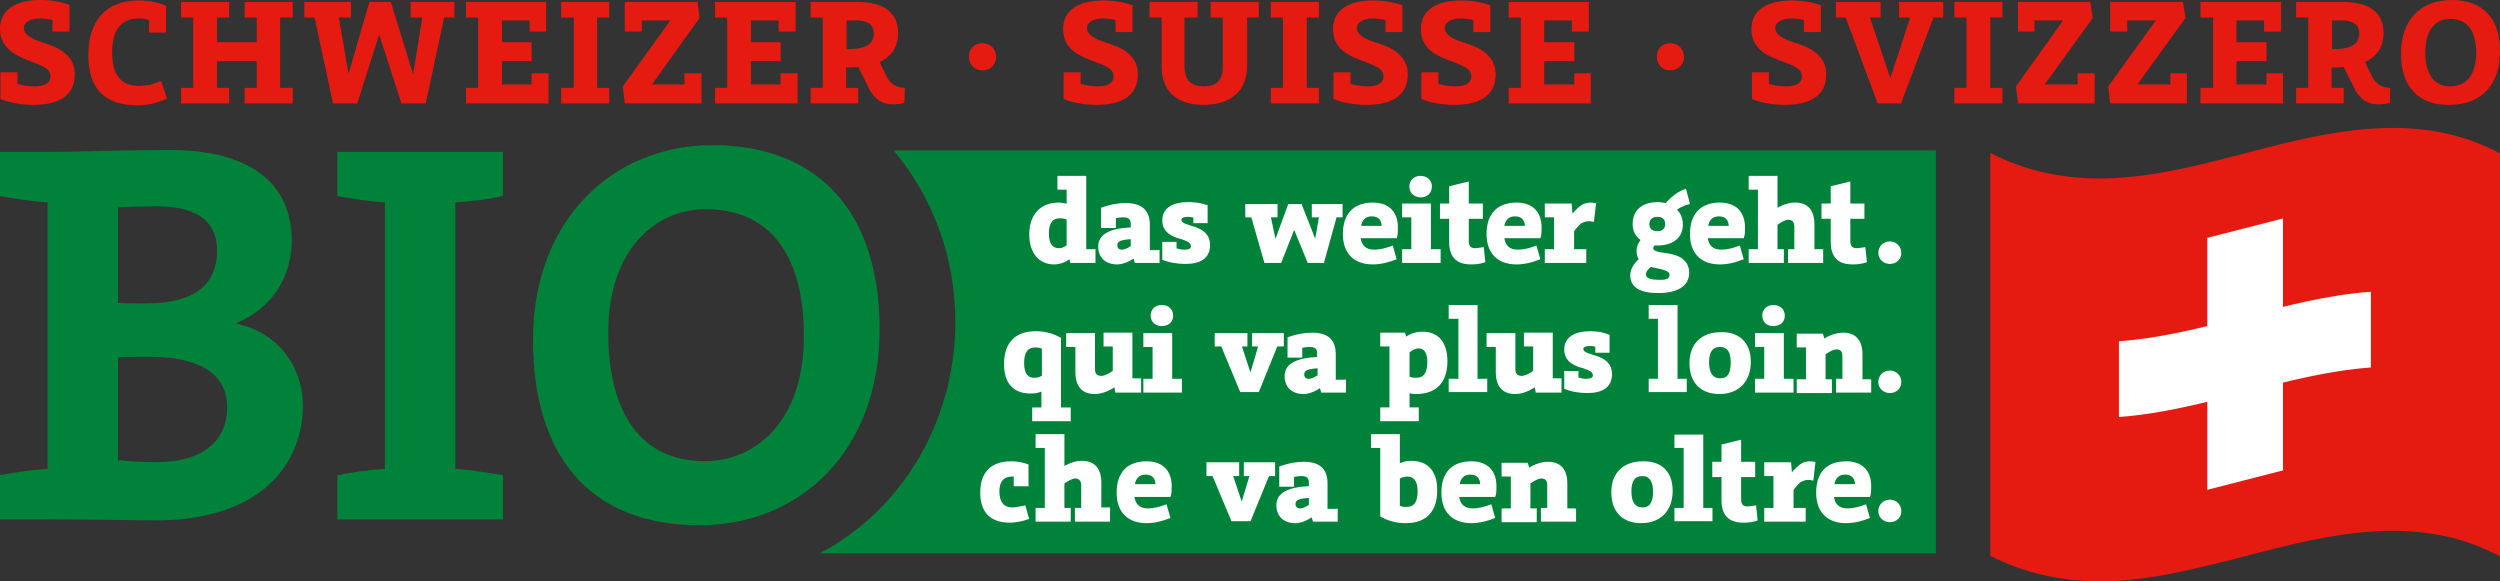 <?xml version="1.0" encoding="utf-8"?>
<!-- Generator: Adobe Illustrator 25.4.1, SVG Export Plug-In . SVG Version: 6.00 Build 0)  -->
<!DOCTYPE svg PUBLIC "-//W3C//DTD SVG 1.1//EN" "http://www.w3.org/Graphics/SVG/1.1/DTD/svg11.dtd">
<svg version="1.1" id="Ebene_1" xmlns:x="http://ns.adobe.com/Extensibility/1.0/" xmlns:i="http://ns.adobe.com/AdobeIllustrator/10.0/" xmlns:graph="http://ns.adobe.com/Graphs/1.0/"
	 xmlns="http://www.w3.org/2000/svg" xmlns:xlink="http://www.w3.org/1999/xlink" x="0px" y="0px" viewBox="0 0 515 119.7"
	 style="enable-background:new 0 0 515 119.7;" xml:space="preserve">
<rect x="0" y="0" width="515" height="119.7" fill="#333333" stroke="none"/>
<style type="text/css">
	.st0{fill:#00823A;}
	.st1{fill:#E51B11;}
	.st2{fill:#FFFFFF;}
	.st3{fill:none;stroke:#FFFFFF;stroke-width:0.338;stroke-miterlimit:10;}
</style>
<path class="st0" d="M398.8,31H184.1c7.9,9.4,12.7,21.8,12.7,35.3c0,20.9-11.4,39.1-28,47.7h230V31z"/>
<path class="st1" d="M10.8,4.1L10.8,4.1C9.8,3.9,9,3.8,8.2,3.8c-2,0-3.3,0.8-3.3,2c0,1.3,1.6,2.2,3.7,2.9c3,0.9,6.8,2.4,6.8,6.6
	c0,4.2-3,6.3-8.5,6.3c-2.5,0-4.8-0.4-6.8-1.2v-5.5h3.5v2.4c1.2,0.3,2.4,0.5,3.5,0.5c2.1,0,3.3-0.7,3.3-2.1c0-1.9-2.6-2.4-5.2-3.5
	C2.6,11.1,0,9.5,0,5.9C0,2.2,3,0,8.3,0c2.1,0,4.1,0.3,6,1v5.5h-3.5V4.1z"/>
<path class="st1" d="M34.4,20.3L34.4,20.3c-2,0.9-4,1.4-6.1,1.4c-6.7,0-10.1-3.4-10.1-10.3c0-7.1,3.6-11.3,10.3-11.3
	c2.2,0,4.1,0.4,5.7,1.1v5.5h-3.5V4.1c-0.7-0.2-1.3-0.3-2.1-0.3c-3.7,0-5.5,2.4-5.5,7c0,4.6,1.8,6.9,5.5,6.9c0.8,0,1.7-0.2,2.2-0.2
	c0.4-0.1,1-0.3,1.2-0.4l1.2-0.4L34.4,20.3z"/>
<polygon class="st1" points="57.7,3.6 57.7,18.1 60.3,18.1 60.3,21.3 50.4,21.3 50.4,18.1 52.9,18.1 52.9,12.6 44.7,12.6 44.7,18.1 
	47.2,18.1 47.2,21.3 37.3,21.3 37.3,18.1 39.8,18.1 39.8,3.6 37.3,3.6 37.3,0.4 47.2,0.4 47.2,3.6 44.7,3.6 44.7,8.7 52.9,8.7 
	52.9,3.6 50.4,3.6 50.4,0.4 60.3,0.4 60.3,3.6 "/>
<polygon class="st1" points="93.6,3.6 91.5,3.6 87.7,21.3 82.7,21.3 78.1,7.1 73.6,21.3 68.6,21.3 64.8,3.6 62.7,3.6 62.7,0.4 
	72.3,0.4 72.3,3.6 69.8,3.6 71.8,15.2 76.1,0.4 80.5,0.4 85.1,15.3 87,3.6 84.6,3.6 84.6,0.4 93.6,0.4 "/>
<polygon class="st1" points="113,15.1 113,21.3 96,21.3 96,18.1 98.5,18.1 98.5,3.6 96,3.6 96,0.4 112.5,0.4 112.5,6.5 109.1,6.5 
	109.1,4.2 103.4,4.2 103.4,8.7 109.5,8.7 109.5,12.6 103.4,12.6 103.4,17.4 109.5,17.4 109.5,15.1 "/>
<polygon class="st1" points="123,3.6 123,18.1 125.5,18.1 125.5,21.3 115.6,21.3 115.6,18.1 118.2,18.1 118.2,3.6 115.6,3.6 
	115.6,0.4 125.5,0.4 125.5,3.6 "/>
<polygon class="st1" points="144.5,15.1 144.5,21.3 128.7,21.3 128.3,17.8 138.1,4.2 132.2,4.2 132.2,6.5 128.7,6.5 128.7,0.4 
	143.7,0.4 144.1,3.7 134.3,17.4 141,17.4 141,15.1 "/>
<polygon class="st1" points="164.3,15.1 164.3,21.3 147.3,21.3 147.3,18.1 149.8,18.1 149.8,3.6 147.3,3.6 147.3,0.4 163.9,0.4 
	163.9,6.5 160.4,6.5 160.4,4.2 154.7,4.2 154.7,8.7 160.8,8.7 160.8,12.6 154.7,12.6 154.7,17.4 160.8,17.4 160.8,15.1 "/>
<g>
	<path class="st1" d="M174.4,10.1c3.7,0.1,5.6-0.9,5.6-3.2c0-1.8-1.2-2.7-3.6-2.7h-2V10.1z M182.7,15.9L182.7,15.9
		c0.8,1.4,2,2.2,3.7,2.2l-0.1,3.1c-0.8,0.2-1.6,0.3-2.4,0.3c-2.1,0-3.6-1-4.7-2.9l-2.4-4.8c-0.8,0.1-1.6,0.1-2.5,0.1v4.2h2.5v3.2
		H167v-3.2h2.5V3.6H167V0.4h9.6c5.5,0,8.4,2.2,8.4,6.4c0,2.8-1.3,4.8-3.8,6L182.7,15.9z"/>
	<path class="st1" d="M202.4,8.9c1.6,0,2.8,1.2,2.8,2.8c0,1.6-1.2,2.8-2.8,2.8c-1.6,0-2.8-1.2-2.8-2.8C199.6,10,200.8,8.9,202.4,8.9
		"/>
	<path class="st1" d="M229.8,4.1L229.8,4.1c-1-0.2-1.8-0.3-2.6-0.3c-2,0-3.3,0.8-3.3,2c0,1.3,1.6,2.2,3.7,2.9c3,0.9,6.8,2.4,6.8,6.6
		c0,4.2-3,6.3-8.5,6.3c-2.5,0-4.8-0.4-6.8-1.2v-5.5h3.5v2.4c1.2,0.3,2.4,0.5,3.5,0.5c2.1,0,3.3-0.7,3.3-2.1c0-1.9-2.6-2.4-5.2-3.5
		c-2.6-1-5.2-2.6-5.2-6.2c0-3.8,3-5.9,8.3-5.9c2.1,0,4.1,0.3,6,1v5.5h-3.5V4.1z"/>
	<path class="st1" d="M259.4,3.6h-2.5v10c0,5.1-3.3,8-9,8c-5.5,0-8.6-2.8-8.6-7.9V3.6h-2.5V0.4h9.9v3.2H244v10.1
		c0,2.7,1.3,4.1,4,4.1c2.6,0,3.9-1.3,3.9-4V3.6h-2.5V0.4h9.9V3.6z"/>
</g>
<polygon class="st1" points="269.2,3.6 269.2,18.1 271.7,18.1 271.7,21.3 261.8,21.3 261.8,18.1 264.3,18.1 264.3,3.6 261.8,3.6 
	261.8,0.4 271.7,0.4 271.7,3.6 "/>
<g>
	<path class="st1" d="M285.4,4.1L285.4,4.1c-1-0.2-1.8-0.3-2.6-0.3c-2,0-3.3,0.8-3.3,2c0,1.3,1.6,2.2,3.7,2.9c3,0.9,6.8,2.4,6.8,6.6
		c0,4.2-3,6.3-8.5,6.3c-2.5,0-4.8-0.4-6.8-1.2v-5.5h3.5v2.4c1.2,0.3,2.4,0.5,3.5,0.5c2.1,0,3.3-0.7,3.3-2.1c0-1.9-2.6-2.4-5.2-3.5
		c-2.6-1-5.2-2.6-5.2-6.2c0-3.8,3-5.9,8.3-5.9c2.1,0,4.1,0.3,6,1v5.5h-3.5V4.1z"/>
	<path class="st1" d="M303.5,4.1L303.5,4.1c-1-0.2-1.8-0.3-2.6-0.3c-2,0-3.3,0.8-3.3,2c0,1.3,1.6,2.2,3.7,2.9c3,0.9,6.8,2.4,6.8,6.6
		c0,4.2-3,6.3-8.5,6.3c-2.5,0-4.8-0.4-6.8-1.2v-5.5h3.5v2.4c1.2,0.3,2.4,0.5,3.5,0.5c2.1,0,3.3-0.7,3.3-2.1c0-1.9-2.6-2.4-5.2-3.5
		c-2.6-1-5.2-2.6-5.2-6.2c0-3.8,3-5.9,8.3-5.9c2.1,0,4.1,0.3,6,1v5.5h-3.5V4.1z"/>
</g>
<polygon class="st1" points="327.7,15.1 327.7,21.3 310.8,21.3 310.8,18.1 313.3,18.1 313.3,3.6 310.8,3.6 310.8,0.4 327.3,0.4 
	327.3,6.5 323.8,6.5 323.8,4.2 318.1,4.2 318.1,8.7 324.3,8.7 324.3,12.6 318.1,12.6 318.1,17.4 324.3,17.4 324.3,15.1 "/>
<g>
	<path class="st1" d="M344.1,8.9c1.6,0,2.8,1.2,2.8,2.8c0,1.6-1.2,2.8-2.8,2.8c-1.6,0-2.8-1.2-2.8-2.8C341.3,10,342.5,8.9,344.1,8.9
		"/>
	<path class="st1" d="M371.6,4.1L371.6,4.1c-1-0.2-1.8-0.3-2.6-0.3c-2,0-3.3,0.8-3.3,2c0,1.3,1.6,2.2,3.7,2.9c3,0.9,6.8,2.4,6.8,6.6
		c0,4.2-3,6.3-8.5,6.3c-2.5,0-4.8-0.4-6.8-1.2v-5.5h3.5v2.4c1.2,0.3,2.4,0.5,3.5,0.5c2.1,0,3.3-0.7,3.3-2.1c0-1.9-2.6-2.4-5.2-3.5
		c-2.6-1-5.2-2.6-5.2-6.2c0-3.8,3-5.9,8.3-5.9c2.1,0,4.1,0.3,6,1v5.5h-3.5V4.1z"/>
</g>
<polygon class="st1" points="400.3,3.6 398.3,3.6 391.6,21.3 386.8,21.3 380.2,3.6 378.2,3.6 378.2,0.4 387.4,0.4 387.4,3.6 
	385.2,3.6 389.4,16.1 393.5,3.6 391.2,3.6 391.2,0.4 400.3,0.4 "/>
<polygon class="st1" points="410,3.6 410,18.1 412.5,18.1 412.5,21.3 402.6,21.3 402.6,18.1 405.1,18.1 405.1,3.6 402.6,3.6 
	402.6,0.4 412.5,0.4 412.5,3.6 "/>
<polygon class="st1" points="431.5,15.1 431.5,21.3 415.7,21.3 415.3,17.8 425,4.2 419.1,4.2 419.1,6.5 415.7,6.5 415.7,0.4 
	430.6,0.4 431.1,3.7 421.2,17.4 428,17.4 428,15.1 "/>
<polygon class="st1" points="450.5,15.1 450.5,21.3 434.7,21.3 434.3,17.8 444.1,4.2 438.2,4.2 438.2,6.5 434.7,6.5 434.7,0.4 
	449.7,0.4 450.2,3.7 440.3,17.4 447.1,17.4 447.1,15.1 "/>
<polygon class="st1" points="470.3,15.1 470.3,21.3 453.3,21.3 453.3,18.1 455.9,18.1 455.9,3.6 453.3,3.6 453.3,0.4 469.9,0.4 
	469.9,6.5 466.4,6.5 466.4,4.2 460.7,4.2 460.7,8.7 466.9,8.7 466.9,12.6 460.7,12.6 460.7,17.4 466.9,17.4 466.9,15.1 "/>
<path class="st1" d="M480.4,10.1c3.7,0.1,5.6-0.9,5.6-3.2c0-1.8-1.2-2.7-3.6-2.7h-2V10.1z M488.7,15.9L488.7,15.9
	c0.8,1.4,2,2.2,3.7,2.2l-0.1,3.1c-0.8,0.2-1.6,0.3-2.4,0.3c-2.1,0-3.6-1-4.7-2.9l-2.4-4.8c-0.8,0.1-1.6,0.1-2.5,0.1v4.2h2.5v3.2H473
	v-3.2h2.5V3.6H473V0.4h9.6c5.5,0,8.4,2.2,8.4,6.4c0,2.8-1.3,4.8-3.8,6L488.7,15.9z"/>
<path class="st1" d="M499.6,10.9c0,4.4,1.9,6.9,5.1,6.9c3.5,0,5.4-2.5,5.4-7c0-4.4-1.9-6.9-5.2-6.9C501.5,3.8,499.6,6.4,499.6,10.9
	 M494.6,11.1c0-6.9,3.9-11.1,10.5-11.1c6.3,0,9.9,3.8,9.9,10.5c0,7-3.8,11.1-10.5,11.1C498.2,21.7,494.6,17.8,494.6,11.1"/>
<g>
	<path class="st2" d="M219.9,45.1L219.9,45.1c-0.5-0.2-1-0.3-1.6-0.3c-1.6,0-2.4,1.1-2.4,3.3c0,2.1,0.8,3.2,2.2,3.2
		c0.6,0,1.2-0.2,1.8-0.7V45.1z M225.5,51.5L225.5,51.5l0,2.5h-4.9l-0.2-0.9c-1,0.8-2.1,1.2-3.3,1.2c-2.9,0-4.9-2.2-4.9-6
		c0-4,2.2-6.4,5.9-6.4c0.6,0,1.2,0.1,1.8,0.3v-3.3h-1.9v-2.5h5.6v15.1H225.5z"/>
	<path class="st3" d="M219.9,45.1L219.9,45.1c-0.5-0.2-1-0.3-1.6-0.3c-1.6,0-2.4,1.1-2.4,3.3c0,2.1,0.8,3.2,2.2,3.2
		c0.6,0,1.2-0.2,1.8-0.7V45.1z M225.5,51.5L225.5,51.5l0,2.5h-4.9l-0.2-0.9c-1,0.8-2.1,1.2-3.3,1.2c-2.9,0-4.9-2.2-4.9-6
		c0-4,2.2-6.4,5.9-6.4c0.6,0,1.2,0.1,1.8,0.3v-3.3h-1.9v-2.5h5.6v15.1H225.5z"/>
	<path class="st2" d="M233.1,49.1L233.1,49.1c-2.1,0.1-3.1,0.4-3.1,1.4c0,0.7,0.4,1.1,1.1,1.1c0.6,0,1.2-0.3,2-0.8V49.1z
		 M238.7,51.5V54h-4.8l-0.3-1c-1.3,0.9-2.5,1.3-3.5,1.3c-2.2,0-3.7-1.3-3.7-3.5c0-2.4,2.2-3.6,6.7-3.8v-0.9c0-1-0.5-1.5-1.7-1.5
		c-0.6,0-1.1,0.1-1.7,0.2v2h-2.7v-3.9h0c1.7-0.6,3.3-0.9,4.9-0.9c3.2,0,4.8,1.4,4.8,4.3v4.3c0,0.5,0,0.9,0,1.1H238.7z"/>
	<path class="st3" d="M233.1,49.1L233.1,49.1c-2.1,0.1-3.1,0.4-3.1,1.4c0,0.7,0.4,1.1,1.1,1.1c0.6,0,1.2-0.3,2-0.8V49.1z
		 M238.7,51.5V54h-4.8l-0.3-1c-1.3,0.9-2.5,1.3-3.5,1.3c-2.2,0-3.7-1.3-3.7-3.5c0-2.4,2.2-3.6,6.7-3.8v-0.9c0-1-0.5-1.5-1.7-1.5
		c-0.6,0-1.1,0.1-1.7,0.2v2h-2.7v-3.9h0c1.7-0.6,3.3-0.9,4.9-0.9c3.2,0,4.8,1.4,4.8,4.3v4.3c0,0.5,0,0.9,0,1.1H238.7z"/>
	<path class="st2" d="M246.1,44.7L246.1,44.7c-0.5-0.1-0.9-0.2-1.3-0.2c-1.1,0-1.6,0.3-1.6,0.8c0,1.8,5.9,0.8,5.9,5.2
		c0,2.6-1.9,3.7-4.9,3.7c-1.8,0-3.3-0.3-4.6-0.8l0-0.1V50h2.6v1.3c0.7,0.2,1.2,0.3,1.7,0.3c1.1,0,1.6-0.3,1.6-0.9
		c0-0.8-0.9-1.2-2.1-1.6c-1.6-0.4-3.8-1.2-3.8-3.7c0-2.4,2-3.6,5.2-3.6c1.4,0,2.6,0.2,3.8,0.6v3.4h-2.6V44.7z"/>
	<path class="st3" d="M246.1,44.7L246.1,44.7c-0.5-0.1-0.9-0.2-1.3-0.2c-1.1,0-1.6,0.3-1.6,0.8c0,1.8,5.9,0.8,5.9,5.2
		c0,2.6-1.9,3.7-4.9,3.7c-1.8,0-3.3-0.3-4.6-0.8l0-0.1V50h2.6v1.3c0.7,0.2,1.2,0.3,1.7,0.3c1.1,0,1.6-0.3,1.6-0.9
		c0-0.8-0.9-1.2-2.1-1.6c-1.6-0.4-3.8-1.2-3.8-3.7c0-2.4,2-3.6,5.2-3.6c1.4,0,2.6,0.2,3.8,0.6v3.4h-2.6V44.7z"/>
	<polygon class="st2" points="276.4,44.6 275.2,44.6 272.6,54 269.5,54 266.6,46.9 263.8,54 260.6,54 257.9,44.6 256.7,44.6 
		256.7,42.2 263,42.2 263,44.6 261.6,44.6 262.7,49.8 265.5,42.2 268,42.2 271,49.8 271.9,44.6 270.4,44.6 270.4,42.2 276.4,42.2 	
		"/>
	<polygon class="st3" points="276.4,44.6 275.2,44.6 272.6,54 269.5,54 266.6,46.9 263.8,54 260.6,54 257.9,44.6 256.7,44.6 
		256.7,42.2 263,42.2 263,44.6 261.6,44.6 262.7,49.8 265.5,42.2 268,42.2 271,49.8 271.9,44.6 270.4,44.6 270.4,42.2 276.4,42.2 	
		"/>
	<path class="st2" d="M284.8,46.7c0-1.5-0.8-2.3-2.2-2.3c-1.4,0-2.2,0.8-2.4,2.3H284.8z M287.5,53.3c-1.5,0.6-3.1,1-4.7,1
		c-3.8,0-6-2.2-6-6.1c0-4,2.1-6.3,6-6.3c3.2,0,5,1.8,5,5c0,0.7,0,1.4-0.2,2h-7.5c0.2,1.8,1.2,2.7,3,2.7c1.1,0,2.4-0.3,3.7-0.8
		L287.5,53.3z"/>
	<path class="st3" d="M284.8,46.7c0-1.5-0.8-2.3-2.2-2.3c-1.4,0-2.2,0.8-2.4,2.3H284.8z M287.5,53.3c-1.5,0.6-3.1,1-4.7,1
		c-3.8,0-6-2.2-6-6.1c0-4,2.1-6.3,6-6.3c3.2,0,5,1.8,5,5c0,0.7,0,1.4-0.2,2h-7.5c0.2,1.8,1.2,2.7,3,2.7c1.1,0,2.4-0.3,3.7-0.8
		L287.5,53.3z"/>
	<path class="st2" d="M290.5,38.4c0-1.2,0.9-2,2.1-2c1.3,0,2.2,0.8,2.2,2c0,1.2-0.8,2.1-2.2,2.1C291.3,40.4,290.5,39.6,290.5,38.4
		 M296.6,51.5V54H289v-2.5h1.9v-6.9H289v-2.5h5.6v9.4H296.6z"/>
	<path class="st3" d="M290.5,38.4c0-1.2,0.9-2,2.1-2c1.3,0,2.2,0.8,2.2,2c0,1.2-0.8,2.1-2.2,2.1C291.3,40.4,290.5,39.6,290.5,38.4z
		 M296.6,51.5V54H289v-2.5h1.9v-6.9H289v-2.5h5.6v9.4H296.6z"/>
	<path class="st2" d="M305.8,53.9c-0.9,0.3-1.8,0.4-2.7,0.4c-3,0-4.4-1.4-4.4-4.5v-4.9h-1.9v-2.8h1.9v-3.6l3.7-0.9v4.5h2.9v2.8h-2.9
		v4.8c0,1.1,0.5,1.6,1.5,1.6c0.3,0,0.8-0.1,1.6-0.2L305.8,53.9z"/>
	<path class="st3" d="M305.8,53.9c-0.9,0.3-1.8,0.4-2.7,0.4c-3,0-4.4-1.4-4.4-4.5v-4.9h-1.9v-2.8h1.9v-3.6l3.7-0.9v4.5h2.9v2.8h-2.9
		v4.8c0,1.1,0.5,1.6,1.5,1.6c0.3,0,0.8-0.1,1.6-0.2L305.8,53.9z"/>
	<path class="st2" d="M314.3,46.7c0-1.5-0.8-2.3-2.2-2.3c-1.4,0-2.2,0.8-2.4,2.3H314.3z M317.1,53.3c-1.5,0.6-3.1,1-4.7,1
		c-3.8,0-6-2.2-6-6.1c0-4,2.1-6.3,6-6.3c3.2,0,5,1.8,5,5c0,0.7,0,1.4-0.2,2h-7.5c0.2,1.8,1.2,2.7,3,2.7c1.1,0,2.4-0.3,3.7-0.8
		L317.1,53.3z"/>
	<path class="st3" d="M314.3,46.7c0-1.5-0.8-2.3-2.2-2.3c-1.4,0-2.2,0.8-2.4,2.3H314.3z M317.1,53.3c-1.5,0.6-3.1,1-4.7,1
		c-3.8,0-6-2.2-6-6.1c0-4,2.1-6.3,6-6.3c3.2,0,5,1.8,5,5c0,0.7,0,1.4-0.2,2h-7.5c0.2,1.8,1.2,2.7,3,2.7c1.1,0,2.4-0.3,3.7-0.8
		L317.1,53.3z"/>
	<path class="st2" d="M323.8,44.4L323.8,44.4c0.9-1.1,1.7-1.8,2.4-2.2c0.7-0.3,1.5-0.4,2.4-0.2l-0.4,3.5c-0.9-0.2-1.6-0.1-2.2,0.2
		c-0.6,0.2-1.2,0.9-1.9,1.9v3.9h2.5V54h-8.2v-2.5h1.9v-6.9h-1.9v-2.5h5.2L323.8,44.4z"/>
	<path class="st3" d="M323.8,44.4L323.8,44.4c0.9-1.1,1.7-1.8,2.4-2.2c0.7-0.3,1.5-0.4,2.4-0.2l-0.4,3.5c-0.9-0.2-1.6-0.1-2.2,0.2
		c-0.6,0.2-1.2,0.9-1.9,1.9v3.9h2.5V54h-8.2v-2.5h1.9v-6.9h-1.9v-2.5h5.2L323.8,44.4z"/>
	<path class="st2" d="M339.6,46.2c0,1,0.7,1.6,1.8,1.6c1.1,0,1.8-0.6,1.8-1.6c0-1.1-0.6-1.7-1.8-1.7
		C340.3,44.5,339.6,45.1,339.6,46.2 M344.1,56.7c0-0.5-0.3-0.9-0.9-1.1c-0.3-0.1-0.6-0.2-0.9-0.3l-2.3-0.5c-0.7,0.6-1.1,1.1-1.1,1.7
		c0,0.9,0.9,1.3,2.8,1.3C343.3,57.9,344.1,57.5,344.1,56.7 M347.9,41.8v0.1c-1.2,0.3-2.1,0.8-2.7,1.3c0.9,0.8,1.3,1.8,1.3,3.1
		c0,2.5-1.9,4.1-5,4.1c-0.3,0-0.6,0-0.8,0c-0.2,0.3-0.3,0.5-0.3,0.8c0,0.6,1.1,0.9,2.6,1.1c2.1,0.2,4.8,1,4.8,3.9c0,2.6-2.3,4-6.2,4
		c-3.8,0-5.6-1.2-5.6-3.5c0-1.1,0.6-2.2,1.8-3.3c-0.3-0.4-0.5-1-0.5-1.7c0-0.8,0.3-1.6,0.9-2.3c-1.2-0.8-1.7-1.9-1.7-3.3
		c0-2.7,1.9-4.3,5-4.3c0.5,0,1.1,0.1,1.7,0.2c1.4-1.6,2.8-2.5,4-2.9L347.9,41.8z"/>
	<path class="st3" d="M339.6,46.2c0,1,0.7,1.6,1.8,1.6c1.1,0,1.8-0.6,1.8-1.6c0-1.1-0.6-1.7-1.8-1.7
		C340.3,44.5,339.6,45.1,339.6,46.2z M344.1,56.7c0-0.5-0.3-0.9-0.9-1.1c-0.3-0.1-0.6-0.2-0.9-0.3l-2.3-0.5
		c-0.7,0.6-1.1,1.1-1.1,1.7c0,0.9,0.9,1.3,2.8,1.3C343.3,57.9,344.1,57.5,344.1,56.7z M347.9,41.8v0.1c-1.2,0.3-2.1,0.8-2.7,1.3
		c0.9,0.8,1.3,1.8,1.3,3.1c0,2.5-1.9,4.1-5,4.1c-0.3,0-0.6,0-0.8,0c-0.2,0.3-0.3,0.5-0.3,0.8c0,0.6,1.1,0.9,2.6,1.1
		c2.1,0.2,4.8,1,4.8,3.9c0,2.6-2.3,4-6.2,4c-3.8,0-5.6-1.2-5.6-3.5c0-1.1,0.6-2.2,1.8-3.3c-0.3-0.4-0.5-1-0.5-1.7
		c0-0.8,0.3-1.6,0.9-2.3c-1.2-0.8-1.7-1.9-1.7-3.3c0-2.7,1.9-4.3,5-4.3c0.5,0,1.1,0.1,1.7,0.2c1.4-1.6,2.8-2.5,4-2.9L347.9,41.8z"/>
	<path class="st2" d="M356.3,46.7c0-1.5-0.8-2.3-2.2-2.3c-1.4,0-2.2,0.8-2.4,2.3H356.3z M359,53.3c-1.5,0.6-3.1,1-4.7,1
		c-3.8,0-6-2.2-6-6.1c0-4,2.1-6.3,6-6.3c3.2,0,5,1.8,5,5c0,0.7,0,1.4-0.2,2h-7.5c0.2,1.8,1.2,2.7,3,2.7c1.1,0,2.4-0.3,3.7-0.8
		L359,53.3z"/>
	<path class="st3" d="M356.3,46.7c0-1.5-0.8-2.3-2.2-2.3c-1.4,0-2.2,0.8-2.4,2.3H356.3z M359,53.3c-1.5,0.6-3.1,1-4.7,1
		c-3.8,0-6-2.2-6-6.1c0-4,2.1-6.3,6-6.3c3.2,0,5,1.8,5,5c0,0.7,0,1.4-0.2,2h-7.5c0.2,1.8,1.2,2.7,3,2.7c1.1,0,2.4-0.3,3.7-0.8
		L359,53.3z"/>
	<path class="st2" d="M375.4,51.5V54h-6.9v-2.5h1.3v-4.8c0-1-0.5-1.6-1.4-1.6c-0.6,0-1.4,0.4-2.4,1.1v5.3h1.3V54h-6.9v-2.5h1.9V38.9
		h-1.9v-2.5h5.6v6.7c1.3-0.8,2.6-1.2,3.8-1.2c2.5,0,3.8,1.5,3.8,4.3v5.3H375.4z"/>
	<path class="st3" d="M375.4,51.5V54h-6.9v-2.5h1.3v-4.8c0-1-0.5-1.6-1.4-1.6c-0.6,0-1.4,0.4-2.4,1.1v5.3h1.3V54h-6.9v-2.5h1.9V38.9
		h-1.9v-2.5h5.6v6.7c1.3-0.8,2.6-1.2,3.8-1.2c2.5,0,3.8,1.5,3.8,4.3v5.3H375.4z"/>
	<path class="st2" d="M384.4,53.9c-0.9,0.3-1.8,0.4-2.7,0.4c-3,0-4.4-1.4-4.4-4.5v-4.9h-1.9v-2.8h1.9v-3.6l3.7-0.9v4.5h2.9v2.8H381
		v4.8c0,1.1,0.5,1.6,1.5,1.6c0.3,0,0.8-0.1,1.6-0.2L384.4,53.9z"/>
	<path class="st3" d="M384.4,53.9c-0.9,0.3-1.8,0.4-2.7,0.4c-3,0-4.4-1.4-4.4-4.5v-4.9h-1.9v-2.8h1.9v-3.6l3.7-0.9v4.5h2.9v2.8H381
		v4.8c0,1.1,0.5,1.6,1.5,1.6c0.3,0,0.8-0.1,1.6-0.2L384.4,53.9z"/>
	<path class="st2" d="M389.3,49.9c1.2,0,2.2,0.9,2.2,2.2c0,1.2-0.9,2.1-2.2,2.1c-1.2,0-2.2-0.9-2.2-2.1
		C387.1,50.8,388.1,49.9,389.3,49.9"/>
	<path class="st3" d="M389.3,49.9c1.2,0,2.2,0.9,2.2,2.2c0,1.2-0.9,2.1-2.2,2.1c-1.2,0-2.2-0.9-2.2-2.1
		C387.1,50.8,388.1,49.9,389.3,49.9z"/>
</g>
<g>
	<path class="st2" d="M214.8,71.7c-0.5-0.2-1-0.3-1.5-0.3c-1.7,0-2.5,1.1-2.5,3.4c0,2.2,0.8,3.2,2.3,3.2c0.6,0,1.2-0.2,1.7-0.5V71.7
		z M220.4,84.1v2.5h-7.6v-2.5h1.9v-3.7c-0.8,0.4-1.6,0.5-2.4,0.5c-3.5,0-5.3-2.1-5.3-5.9c0-4.3,2.2-6.6,6.4-6.6c1.7,0,3.4,0.4,5,1.3
		v14.4H220.4z"/>
	<path class="st3" d="M214.8,71.7c-0.5-0.2-1-0.3-1.5-0.3c-1.7,0-2.5,1.1-2.5,3.4c0,2.2,0.8,3.2,2.3,3.2c0.6,0,1.2-0.2,1.7-0.5V71.7
		z M220.4,84.1v2.5h-7.6v-2.5h1.9v-3.7c-0.8,0.4-1.6,0.5-2.4,0.5c-3.5,0-5.3-2.1-5.3-5.9c0-4.3,2.2-6.6,6.4-6.6c1.7,0,3.4,0.4,5,1.3
		v14.4H220.4z"/>
	<path class="st2" d="M234.9,78.2v2.5h-5l-0.2-1.2c-1.5,1-2.9,1.5-4.2,1.5c-2.5,0-3.8-1.5-3.8-4.4v-5.3h-1.9v-2.5h5.6v7.3
		c0,1,0.5,1.5,1.5,1.5c0.6,0,1.5-0.4,2.5-1.1v-5.3h-1.9v-2.5h5.6v9.4H234.9z"/>
	<path class="st3" d="M234.9,78.2v2.5h-5l-0.2-1.2c-1.5,1-2.9,1.5-4.2,1.5c-2.5,0-3.8-1.5-3.8-4.4v-5.3h-1.9v-2.5h5.6v7.3
		c0,1,0.5,1.5,1.5,1.5c0.6,0,1.5-0.4,2.5-1.1v-5.3h-1.9v-2.5h5.6v9.4H234.9z"/>
	<path class="st2" d="M237.2,65c0-1.2,0.9-2,2.1-2c1.3,0,2.2,0.8,2.2,2c0,1.2-0.8,2-2.2,2C238.1,67,237.2,66.2,237.2,65 M243.3,78.2
		v2.5h-7.6v-2.5h1.9v-6.9h-1.9v-2.5h5.6v9.4H243.3z"/>
	<path class="st3" d="M237.2,65c0-1.2,0.9-2,2.1-2c1.3,0,2.2,0.8,2.2,2c0,1.2-0.8,2-2.2,2C238.1,67,237.2,66.2,237.2,65z
		 M243.3,78.2v2.5h-7.6v-2.5h1.9v-6.9h-1.9v-2.5h5.6v9.4H243.3z"/>
	<polygon class="st2" points="264.3,71.2 263,71.2 259.2,80.6 255.6,80.6 251.7,71.2 250.4,71.2 250.4,68.8 256.8,68.8 256.8,71.2 
		255.6,71.2 257.6,77.3 259.4,71.2 258.1,71.2 258.1,68.8 264.3,68.8 	"/>
	<polygon class="st3" points="264.3,71.2 263,71.2 259.2,80.6 255.6,80.6 251.7,71.2 250.4,71.2 250.4,68.8 256.8,68.8 256.8,71.2 
		255.6,71.2 257.6,77.3 259.4,71.2 258.1,71.2 258.1,68.8 264.3,68.8 	"/>
	<g>
		<path class="st2" d="M271.6,75.7L271.6,75.7c-2.1,0.1-3.1,0.4-3.1,1.4c0,0.7,0.4,1.1,1.1,1.1c0.6,0,1.2-0.3,2-0.8V75.7z
			 M277.1,78.2v2.5h-4.8l-0.3-1c-1.3,0.9-2.5,1.3-3.5,1.3c-2.2,0-3.7-1.3-3.7-3.5c0-2.4,2.2-3.6,6.7-3.8v-0.9c0-1-0.5-1.5-1.7-1.5
			c-0.6,0-1.1,0.1-1.7,0.2v2h-2.7v-3.9h0c1.7-0.6,3.3-0.9,4.9-0.9c3.2,0,4.7,1.4,4.7,4.3v4.3c0,0.5,0,0.9,0,1.1H277.1z"/>
		<path class="st3" d="M271.6,75.7L271.6,75.7c-2.1,0.1-3.1,0.4-3.1,1.4c0,0.7,0.4,1.1,1.1,1.1c0.6,0,1.2-0.3,2-0.8V75.7z
			 M277.1,78.2v2.5h-4.8l-0.3-1c-1.3,0.9-2.5,1.3-3.5,1.3c-2.2,0-3.7-1.3-3.7-3.5c0-2.4,2.2-3.6,6.7-3.8v-0.9c0-1-0.5-1.5-1.7-1.5
			c-0.6,0-1.1,0.1-1.7,0.2v2h-2.7v-3.9h0c1.7-0.6,3.3-0.9,4.9-0.9c3.2,0,4.7,1.4,4.7,4.3v4.3c0,0.5,0,0.9,0,1.1H277.1z"/>
		<path class="st2" d="M290.2,77.7c0.4,0.2,0.9,0.3,1.5,0.3c1.7,0,2.5-1.1,2.5-3.4c0-2-0.7-3-2-3c-0.6,0-1.3,0.3-2,0.9V77.7z
			 M289.6,69.6c1.1-0.8,2.3-1.1,3.5-1.1c2.9,0,4.9,1.9,4.9,5.9c0,4.3-2.2,6.6-6.3,6.6c-0.6,0-1.1-0.1-1.5-0.2v3.3h1.9v2.5h-7.6v-2.5
			h1.9V71.2h-1.9v-2.5h4.8L289.6,69.6z"/>
		<path class="st3" d="M290.2,77.7c0.4,0.2,0.9,0.3,1.5,0.3c1.7,0,2.5-1.1,2.5-3.4c0-2-0.7-3-2-3c-0.6,0-1.3,0.3-2,0.9V77.7z
			 M289.6,69.6c1.1-0.8,2.3-1.1,3.5-1.1c2.9,0,4.9,1.9,4.9,5.9c0,4.3-2.2,6.6-6.3,6.6c-0.6,0-1.1-0.1-1.5-0.2v3.3h1.9v2.5h-7.6v-2.5
			h1.9V71.2h-1.9v-2.5h4.8L289.6,69.6z"/>
	</g>
	<polygon class="st2" points="306.2,78.2 306.2,80.6 298.6,80.6 298.6,78.2 300.6,78.2 300.6,65.5 298.6,65.5 298.6,63 304.2,63 
		304.2,78.2 	"/>
	<polygon class="st3" points="306.2,78.2 306.2,80.6 298.6,80.6 298.6,78.2 300.6,78.2 300.6,65.5 298.6,65.5 298.6,63 304.2,63 
		304.2,78.2 	"/>
	<g>
		<path class="st2" d="M321.5,78.2v2.5h-5l-0.2-1.2c-1.5,1-2.9,1.5-4.2,1.5c-2.5,0-3.8-1.5-3.8-4.4v-5.3h-1.9v-2.5h5.6v7.3
			c0,1,0.5,1.5,1.5,1.5c0.6,0,1.5-0.4,2.5-1.1v-5.3h-1.9v-2.5h5.6v9.4H321.5z"/>
		<path class="st3" d="M321.5,78.2v2.5h-5l-0.2-1.2c-1.5,1-2.9,1.5-4.2,1.5c-2.5,0-3.8-1.5-3.8-4.4v-5.3h-1.9v-2.5h5.6v7.3
			c0,1,0.5,1.5,1.5,1.5c0.6,0,1.5-0.4,2.5-1.1v-5.3h-1.9v-2.5h5.6v9.4H321.5z"/>
		<path class="st2" d="M328.9,71.3L328.9,71.3c-0.5-0.1-0.9-0.2-1.3-0.2c-1.1,0-1.6,0.3-1.6,0.8c0,1.8,5.9,0.8,5.9,5.2
			c0,2.6-1.9,3.7-4.9,3.7c-1.8,0-3.3-0.3-4.6-0.8l0-0.1v-3.3h2.6v1.3c0.7,0.2,1.2,0.3,1.7,0.3c1.1,0,1.6-0.3,1.6-0.9
			c0-0.8-0.9-1.2-2.1-1.6c-1.6-0.4-3.8-1.2-3.8-3.7c0-2.4,2-3.6,5.2-3.6c1.4,0,2.6,0.2,3.8,0.7v3.4h-2.6V71.3z"/>
		<path class="st3" d="M328.9,71.3L328.9,71.3c-0.5-0.1-0.9-0.2-1.3-0.2c-1.1,0-1.6,0.3-1.6,0.8c0,1.8,5.9,0.8,5.9,5.2
			c0,2.6-1.9,3.7-4.9,3.7c-1.8,0-3.3-0.3-4.6-0.8l0-0.1v-3.3h2.6v1.3c0.7,0.2,1.2,0.3,1.7,0.3c1.1,0,1.6-0.3,1.6-0.9
			c0-0.8-0.9-1.2-2.1-1.6c-1.6-0.4-3.8-1.2-3.8-3.7c0-2.4,2-3.6,5.2-3.6c1.4,0,2.6,0.2,3.8,0.7v3.4h-2.6V71.3z"/>
	</g>
	<polygon class="st2" points="347.3,78.2 347.3,80.6 339.8,80.6 339.8,78.2 341.7,78.2 341.7,65.5 339.8,65.5 339.8,63 345.4,63 
		345.4,78.2 	"/>
	<polygon class="st3" points="347.3,78.2 347.3,80.6 339.8,80.6 339.8,78.2 341.7,78.2 341.7,65.5 339.8,65.5 339.8,63 345.4,63 
		345.4,78.2 	"/>
	<path class="st2" d="M356.7,74.6c0-2.2-0.8-3.3-2.4-3.3c-1.6,0-2.4,1.1-2.4,3.3c0,2.3,0.8,3.5,2.5,3.5
		C356,78.1,356.7,77,356.7,74.6 M360.5,74.5c0,4-2.4,6.5-6.3,6.5c-3.8,0-6-2.3-6-6.2c0-3.9,2.4-6.2,6.3-6.2
		C358.2,68.5,360.5,70.7,360.5,74.5"/>
	<path class="st3" d="M356.7,74.6c0-2.2-0.8-3.3-2.4-3.3c-1.6,0-2.4,1.1-2.4,3.3c0,2.3,0.8,3.5,2.5,3.5
		C356,78.1,356.7,77,356.7,74.6z M360.5,74.5c0,4-2.4,6.5-6.3,6.5c-3.8,0-6-2.3-6-6.2c0-3.9,2.4-6.2,6.3-6.2
		C358.2,68.5,360.5,70.7,360.5,74.5z"/>
	<path class="st2" d="M363.2,65c0-1.2,0.9-2,2.1-2c1.3,0,2.2,0.8,2.2,2c0,1.2-0.8,2-2.2,2C364,67,363.2,66.2,363.2,65 M369.3,78.2
		v2.5h-7.6v-2.5h1.9v-6.9h-1.9v-2.5h5.6v9.4H369.3z"/>
	<path class="st3" d="M363.2,65c0-1.2,0.9-2,2.1-2c1.3,0,2.2,0.8,2.2,2c0,1.2-0.8,2-2.2,2C364,67,363.2,66.2,363.2,65z M369.3,78.2
		v2.5h-7.6v-2.5h1.9v-6.9h-1.9v-2.5h5.6v9.4H369.3z"/>
	<path class="st2" d="M385.3,78.2L385.3,78.2l0,2.5h-6.9v-2.5h1.3v-4.9c0-1-0.5-1.5-1.4-1.5c-0.6,0-1.4,0.4-2.4,1.1v5.4h1.3v2.5
		h-6.9v-2.5h1.9v-6.9h-1.9v-2.5h5.1l0.3,1.1c1.4-0.9,2.8-1.3,4-1.3c2.5,0,3.8,1.5,3.8,4.3v5.3H385.3z"/>
	<path class="st3" d="M385.3,78.2L385.3,78.2l0,2.5h-6.9v-2.5h1.3v-4.9c0-1-0.5-1.5-1.4-1.5c-0.6,0-1.4,0.4-2.4,1.1v5.4h1.3v2.5
		h-6.9v-2.5h1.9v-6.9h-1.9v-2.5h5.1l0.3,1.1c1.4-0.9,2.8-1.3,4-1.3c2.5,0,3.8,1.5,3.8,4.3v5.3H385.3z"/>
	<path class="st2" d="M389.3,76.5c1.2,0,2.2,0.9,2.2,2.2c0,1.2-0.9,2.1-2.2,2.1c-1.2,0-2.2-0.9-2.2-2.1
		C387.1,77.4,388.1,76.5,389.3,76.5"/>
	<path class="st3" d="M389.3,76.5c1.2,0,2.2,0.9,2.2,2.2c0,1.2-0.9,2.1-2.2,2.1c-1.2,0-2.2-0.9-2.2-2.1
		C387.1,77.4,388.1,76.5,389.3,76.5z"/>
</g>
<g>
	<path class="st2" d="M211.8,106.8c-1.2,0.4-2.5,0.7-3.8,0.7c-3.9,0-5.9-2.1-5.9-6c0-4.2,2.2-6.3,6.2-6.3c1.2,0,2.3,0.2,3.4,0.6v4.2
		h-2.7v-2c-0.1,0-0.3,0-0.5,0c-1.8,0-2.8,1.1-2.8,3.2c0,2.3,1,3.5,2.8,3.5c0.7,0,1.6-0.2,2.6-0.4L211.8,106.8z"/>
	<path class="st3" d="M211.8,106.8c-1.2,0.4-2.5,0.7-3.8,0.7c-3.9,0-5.9-2.1-5.9-6c0-4.2,2.2-6.3,6.2-6.3c1.2,0,2.3,0.2,3.4,0.6v4.2
		h-2.7v-2c-0.1,0-0.3,0-0.5,0c-1.8,0-2.8,1.1-2.8,3.2c0,2.3,1,3.5,2.8,3.5c0.7,0,1.6-0.2,2.6-0.4L211.8,106.8z"/>
	<path class="st2" d="M228.5,104.8v2.5h-6.9v-2.5h1.3v-4.8c0-1-0.5-1.6-1.4-1.6c-0.6,0-1.4,0.4-2.4,1.1v5.3h1.3v2.5h-6.9v-2.5h1.9
		V92.1h-1.9v-2.5h5.6v6.7c1.3-0.8,2.6-1.2,3.8-1.2c2.5,0,3.8,1.5,3.8,4.3v5.3H228.5z"/>
	<path class="st3" d="M228.5,104.8v2.5h-6.9v-2.5h1.3v-4.8c0-1-0.5-1.6-1.4-1.6c-0.6,0-1.4,0.4-2.4,1.1v5.3h1.3v2.5h-6.9v-2.5h1.9
		V92.1h-1.9v-2.5h5.6v6.7c1.3-0.8,2.6-1.2,3.8-1.2c2.5,0,3.8,1.5,3.8,4.3v5.3H228.5z"/>
	<path class="st2" d="M238.2,99.9c0-1.5-0.8-2.3-2.2-2.3c-1.4,0-2.2,0.8-2.4,2.3H238.2z M240.9,106.6c-1.5,0.6-3.1,1-4.7,1
		c-3.8,0-6-2.2-6-6.1c0-4.1,2.1-6.3,6-6.3c3.2,0,5,1.8,5,5c0,0.7,0,1.4-0.2,2h-7.5c0.2,1.8,1.2,2.7,3,2.7c1.1,0,2.4-0.3,3.7-0.8
		L240.9,106.6z"/>
	<path class="st3" d="M238.2,99.9c0-1.5-0.8-2.3-2.2-2.3c-1.4,0-2.2,0.8-2.4,2.3H238.2z M240.9,106.6c-1.5,0.6-3.1,1-4.7,1
		c-3.8,0-6-2.2-6-6.1c0-4.1,2.1-6.3,6-6.3c3.2,0,5,1.8,5,5c0,0.7,0,1.4-0.2,2h-7.5c0.2,1.8,1.2,2.7,3,2.7c1.1,0,2.4-0.3,3.7-0.8
		L240.9,106.6z"/>
	<polygon class="st2" points="262.5,97.9 261.3,97.9 257.5,107.2 253.8,107.2 249.9,97.9 248.7,97.9 248.7,95.4 255.1,95.4 
		255.1,97.9 253.8,97.9 255.8,103.9 257.6,97.9 256.4,97.9 256.4,95.4 262.5,95.4 	"/>
	<polygon class="st3" points="262.5,97.9 261.3,97.9 257.5,107.2 253.8,107.2 249.9,97.9 248.7,97.9 248.7,95.4 255.1,95.4 
		255.1,97.9 253.8,97.9 255.8,103.9 257.6,97.9 256.4,97.9 256.4,95.4 262.5,95.4 	"/>
	<g>
		<path class="st2" d="M269.8,102.4L269.8,102.4c-2.1,0.1-3.1,0.4-3.1,1.4c0,0.7,0.4,1.1,1.1,1.1c0.6,0,1.2-0.3,2-0.8V102.4z
			 M275.4,104.8v2.5h-4.8l-0.3-1c-1.3,0.9-2.5,1.3-3.5,1.3c-2.2,0-3.7-1.3-3.7-3.5c0-2.4,2.2-3.6,6.7-3.8v-0.9c0-1-0.5-1.5-1.7-1.5
			c-0.6,0-1.1,0.1-1.7,0.2v2h-2.7v-3.9h0c1.7-0.6,3.3-0.9,4.9-0.9c3.2,0,4.7,1.4,4.7,4.3v4.3c0,0.5,0,0.9,0,1.1H275.4z"/>
		<path class="st3" d="M269.8,102.4L269.8,102.4c-2.1,0.1-3.1,0.4-3.1,1.4c0,0.7,0.4,1.1,1.1,1.1c0.6,0,1.2-0.3,2-0.8V102.4z
			 M275.4,104.8v2.5h-4.8l-0.3-1c-1.3,0.9-2.5,1.3-3.5,1.3c-2.2,0-3.7-1.3-3.7-3.5c0-2.4,2.2-3.6,6.7-3.8v-0.9c0-1-0.5-1.5-1.7-1.5
			c-0.6,0-1.1,0.1-1.7,0.2v2h-2.7v-3.9h0c1.7-0.6,3.3-0.9,4.9-0.9c3.2,0,4.7,1.4,4.7,4.3v4.3c0,0.5,0,0.9,0,1.1H275.4z"/>
		<path class="st2" d="M288.2,104.3c0.4,0.2,0.9,0.3,1.5,0.3c1.7,0,2.5-1.1,2.5-3.4c0-2.1-0.8-3.2-2.3-3.2c-0.6,0-1.2,0.2-1.7,0.5
			V104.3z M288.2,95.7c0.8-0.4,1.6-0.6,2.5-0.6c3.4,0,5.2,2.1,5.2,5.9c0,4.3-2.2,6.6-6.3,6.6c-1.8,0-3.5-0.4-5.1-1.3V92.1h-1.9v-2.5
			h5.6V95.7z"/>
		<path class="st3" d="M288.2,104.3c0.4,0.2,0.9,0.3,1.5,0.3c1.7,0,2.5-1.1,2.5-3.4c0-2.1-0.8-3.2-2.3-3.2c-0.6,0-1.2,0.2-1.7,0.5
			V104.3z M288.2,95.7c0.8-0.4,1.6-0.6,2.5-0.6c3.4,0,5.2,2.1,5.2,5.9c0,4.3-2.2,6.6-6.3,6.6c-1.8,0-3.5-0.4-5.1-1.3V92.1h-1.9v-2.5
			h5.6V95.7z"/>
		<path class="st2" d="M305.1,99.9c0-1.5-0.8-2.3-2.2-2.3c-1.4,0-2.2,0.8-2.4,2.3H305.1z M307.8,106.6c-1.5,0.6-3.1,1-4.7,1
			c-3.8,0-6-2.2-6-6.1c0-4.1,2.1-6.3,6-6.3c3.2,0,5,1.8,5,5c0,0.7,0,1.4-0.2,2h-7.5c0.2,1.8,1.2,2.7,3,2.7c1.1,0,2.4-0.3,3.7-0.8
			L307.8,106.6z"/>
		<path class="st3" d="M305.1,99.9c0-1.5-0.8-2.3-2.2-2.3c-1.4,0-2.2,0.8-2.4,2.3H305.1z M307.8,106.6c-1.5,0.6-3.1,1-4.7,1
			c-3.8,0-6-2.2-6-6.1c0-4.1,2.1-6.3,6-6.3c3.2,0,5,1.8,5,5c0,0.7,0,1.4-0.2,2h-7.5c0.2,1.8,1.2,2.7,3,2.7c1.1,0,2.4-0.3,3.7-0.8
			L307.8,106.6z"/>
		<path class="st2" d="M324.5,104.8L324.5,104.8l0,2.5h-6.9v-2.5h1.3v-4.9c0-1-0.5-1.5-1.4-1.5c-0.6,0-1.4,0.4-2.4,1.1v5.4h1.3v2.5
			h-6.9v-2.5h1.9v-6.9h-1.9v-2.5h5.1l0.3,1.1c1.4-0.9,2.8-1.3,4-1.3c2.5,0,3.8,1.5,3.8,4.3v5.3H324.5z"/>
		<path class="st3" d="M324.5,104.8L324.5,104.8l0,2.5h-6.9v-2.5h1.3v-4.9c0-1-0.5-1.5-1.4-1.5c-0.6,0-1.4,0.4-2.4,1.1v5.4h1.3v2.5
			h-6.9v-2.5h1.9v-6.9h-1.9v-2.5h5.1l0.3,1.1c1.4-0.9,2.8-1.3,4-1.3c2.5,0,3.8,1.5,3.8,4.3v5.3H324.5z"/>
		<path class="st2" d="M340.7,101.3c0-2.2-0.8-3.4-2.4-3.4c-1.6,0-2.4,1.1-2.4,3.3c0,2.3,0.8,3.5,2.5,3.5
			C339.9,104.7,340.7,103.6,340.7,101.3 M344.4,101.1c0,4-2.4,6.5-6.3,6.5c-3.8,0-6-2.3-6-6.2c0-3.9,2.4-6.2,6.3-6.2
			C342.2,95.1,344.4,97.3,344.4,101.1"/>
		<path class="st3" d="M340.7,101.3c0-2.2-0.8-3.4-2.4-3.4c-1.6,0-2.4,1.1-2.4,3.3c0,2.3,0.8,3.5,2.5,3.5
			C339.9,104.7,340.7,103.6,340.7,101.3z M344.4,101.1c0,4-2.4,6.5-6.3,6.5c-3.8,0-6-2.3-6-6.2c0-3.9,2.4-6.2,6.3-6.2
			C342.2,95.1,344.4,97.3,344.4,101.1z"/>
	</g>
	<polygon class="st2" points="352.6,104.8 352.6,107.2 345.1,107.2 345.1,104.8 347,104.8 347,92.1 345.1,92.1 345.1,89.7 
		350.7,89.7 350.7,104.8 	"/>
	<polygon class="st3" points="352.6,104.8 352.6,107.2 345.1,107.2 345.1,104.8 347,104.8 347,92.1 345.1,92.1 345.1,89.7 
		350.7,89.7 350.7,104.8 	"/>
	<path class="st2" d="M361.9,107.1c-0.9,0.3-1.8,0.4-2.7,0.4c-3,0-4.4-1.4-4.4-4.5v-4.9h-1.9v-2.8h1.9v-3.6l3.7-0.9v4.5h2.9v2.8
		h-2.9v4.8c0,1.1,0.5,1.6,1.5,1.6c0.3,0,0.8-0.1,1.6-0.2L361.9,107.1z"/>
	<path class="st3" d="M361.9,107.1c-0.9,0.3-1.8,0.4-2.7,0.4c-3,0-4.4-1.4-4.4-4.5v-4.9h-1.9v-2.8h1.9v-3.6l3.7-0.9v4.5h2.9v2.8
		h-2.9v4.8c0,1.1,0.5,1.6,1.5,1.6c0.3,0,0.8-0.1,1.6-0.2L361.9,107.1z"/>
	<path class="st2" d="M369,97.7L369,97.7c0.9-1.1,1.7-1.8,2.4-2.2c0.7-0.3,1.5-0.4,2.4-0.2l-0.4,3.5c-0.9-0.2-1.6-0.1-2.2,0.2
		c-0.6,0.2-1.2,0.9-1.9,1.9v3.9h2.5v2.5h-8.2v-2.5h1.9v-6.9h-1.9v-2.5h5.2L369,97.7z"/>
	<path class="st3" d="M369,97.7L369,97.7c0.9-1.1,1.7-1.8,2.4-2.2c0.7-0.3,1.5-0.4,2.4-0.2l-0.4,3.5c-0.9-0.2-1.6-0.1-2.2,0.2
		c-0.6,0.2-1.2,0.9-1.9,1.9v3.9h2.5v2.5h-8.2v-2.5h1.9v-6.9h-1.9v-2.5h5.2L369,97.7z"/>
	<path class="st2" d="M382.3,99.9c0-1.5-0.8-2.3-2.2-2.3c-1.4,0-2.2,0.8-2.4,2.3H382.3z M385,106.6c-1.5,0.6-3.1,1-4.7,1
		c-3.8,0-6-2.2-6-6.1c0-4.1,2.1-6.3,6-6.3c3.2,0,5,1.8,5,5c0,0.7,0,1.4-0.2,2h-7.5c0.2,1.8,1.2,2.7,3,2.7c1.1,0,2.4-0.3,3.7-0.8
		L385,106.6z"/>
	<path class="st3" d="M382.3,99.9c0-1.5-0.8-2.3-2.2-2.3c-1.4,0-2.2,0.8-2.4,2.3H382.3z M385,106.6c-1.5,0.6-3.1,1-4.7,1
		c-3.8,0-6-2.2-6-6.1c0-4.1,2.1-6.3,6-6.3c3.2,0,5,1.8,5,5c0,0.7,0,1.4-0.2,2h-7.5c0.2,1.8,1.2,2.7,3,2.7c1.1,0,2.4-0.3,3.7-0.8
		L385,106.6z"/>
	<path class="st2" d="M389.3,103.1c1.2,0,2.2,0.9,2.2,2.2c0,1.2-0.9,2.1-2.2,2.1c-1.2,0-2.2-0.9-2.2-2.1
		C387.1,104,388.1,103.1,389.3,103.1"/>
	<path class="st3" d="M389.3,103.1c1.2,0,2.2,0.9,2.2,2.2c0,1.2-0.9,2.1-2.2,2.1c-1.2,0-2.2-0.9-2.2-2.1
		C387.1,104,388.1,103.1,389.3,103.1z"/>
</g>
<g>
	<g>
		<path class="st1" d="M410,114.5c8.4,4.3,17.7,5.8,27.1,5.1c7.9-0.6,15.7-2.6,23.4-4.5c16-4.2,33-8.9,49.2-2.9
			c1.8,0.7,3.6,1.5,5.3,2.4c0-27.7,0-55.4,0-83c-1.7-0.9-3.5-1.7-5.3-2.4c-16.2-6-33.2-1.3-49.2,2.9c-7.7,2-15.4,3.9-23.4,4.5
			c-9.4,0.7-18.7-0.7-27.1-5.1C410,59.1,410,86.8,410,114.5z"/>
		<path class="st2" d="M436.5,70.3c17.7-1.3,34.2-8.9,51.9-10.2c0,5.2,0,10.4,0,15.6c-17.7,1.3-34.2,8.9-51.9,10.2
			C436.5,80.6,436.5,75.4,436.5,70.3z"/>
		<path class="st2" d="M454.7,49c5.2-1.3,10.4-2.7,15.6-4c0,17.3,0,34.6,0,51.9c-5.2,1.3-10.4,2.7-15.6,4
			C454.7,83.6,454.7,66.3,454.7,49z"/>
	</g>
</g>
<g>
	<path class="st0" d="M32,107.2c-4.2,0-11.1-0.2-22.2-0.2H0v-9.1c2.9-0.6,6.4-1.1,9.8-1.3V41.7c-3.4-0.2-6.8-0.8-9.8-1.3v-9.1h9.4
		c5.9,0,16.2-0.4,25.5-0.4c16.3,0,25.2,6.6,25.2,18.7c0,7.5-4.2,14-11.3,16.9v0.2c8.9,1.9,13.6,9.3,13.6,16.9
		C62.4,94.6,54.8,107.2,32,107.2z M32.4,42.5c-3,0-5.5,0.1-8.1,0.2v19.7c1.8,0.1,3.5,0.1,5.8,0.1c10.1,0,14.6-4,14.6-10.8
		C44.8,46.3,41.4,42.5,32.4,42.5z M30.7,73.5c-1.1,0-4.8,0-6.4,0.1v21.2c1.7,0.2,4.6,0.4,8,0.4c9.6,0,14.5-4.5,14.5-11.3
		C46.8,76.5,40.3,73.5,30.7,73.5z"/>
	<path class="st0" d="M69.5,107v-9.1c2.9-0.6,6.4-1.1,9.8-1.3V41.7c-3.4-0.2-6.8-0.8-9.8-1.3v-9.1h34.1v9.1
		c-2.9,0.6-6.4,1.1-9.8,1.3v54.9c3.4,0.2,6.8,0.8,9.8,1.3v9.1H69.5z"/>
	<path class="st0" d="M144.2,108.2c-23.1,0-34.4-14.7-34.4-38.2c0-25,16.7-40.1,37-40.1c20.2,0,34.4,12.1,34.4,38
		C181.2,93,164.7,108.2,144.2,108.2z M145.4,43.1c-10.4,0-20.1,8.3-20.1,25.4c0,16,6.3,26.5,19.9,26.5c9.9,0,20.4-7.6,20.4-25.8
		C165.6,52.3,158.4,43.1,145.4,43.1z"/>
</g>
</svg>
